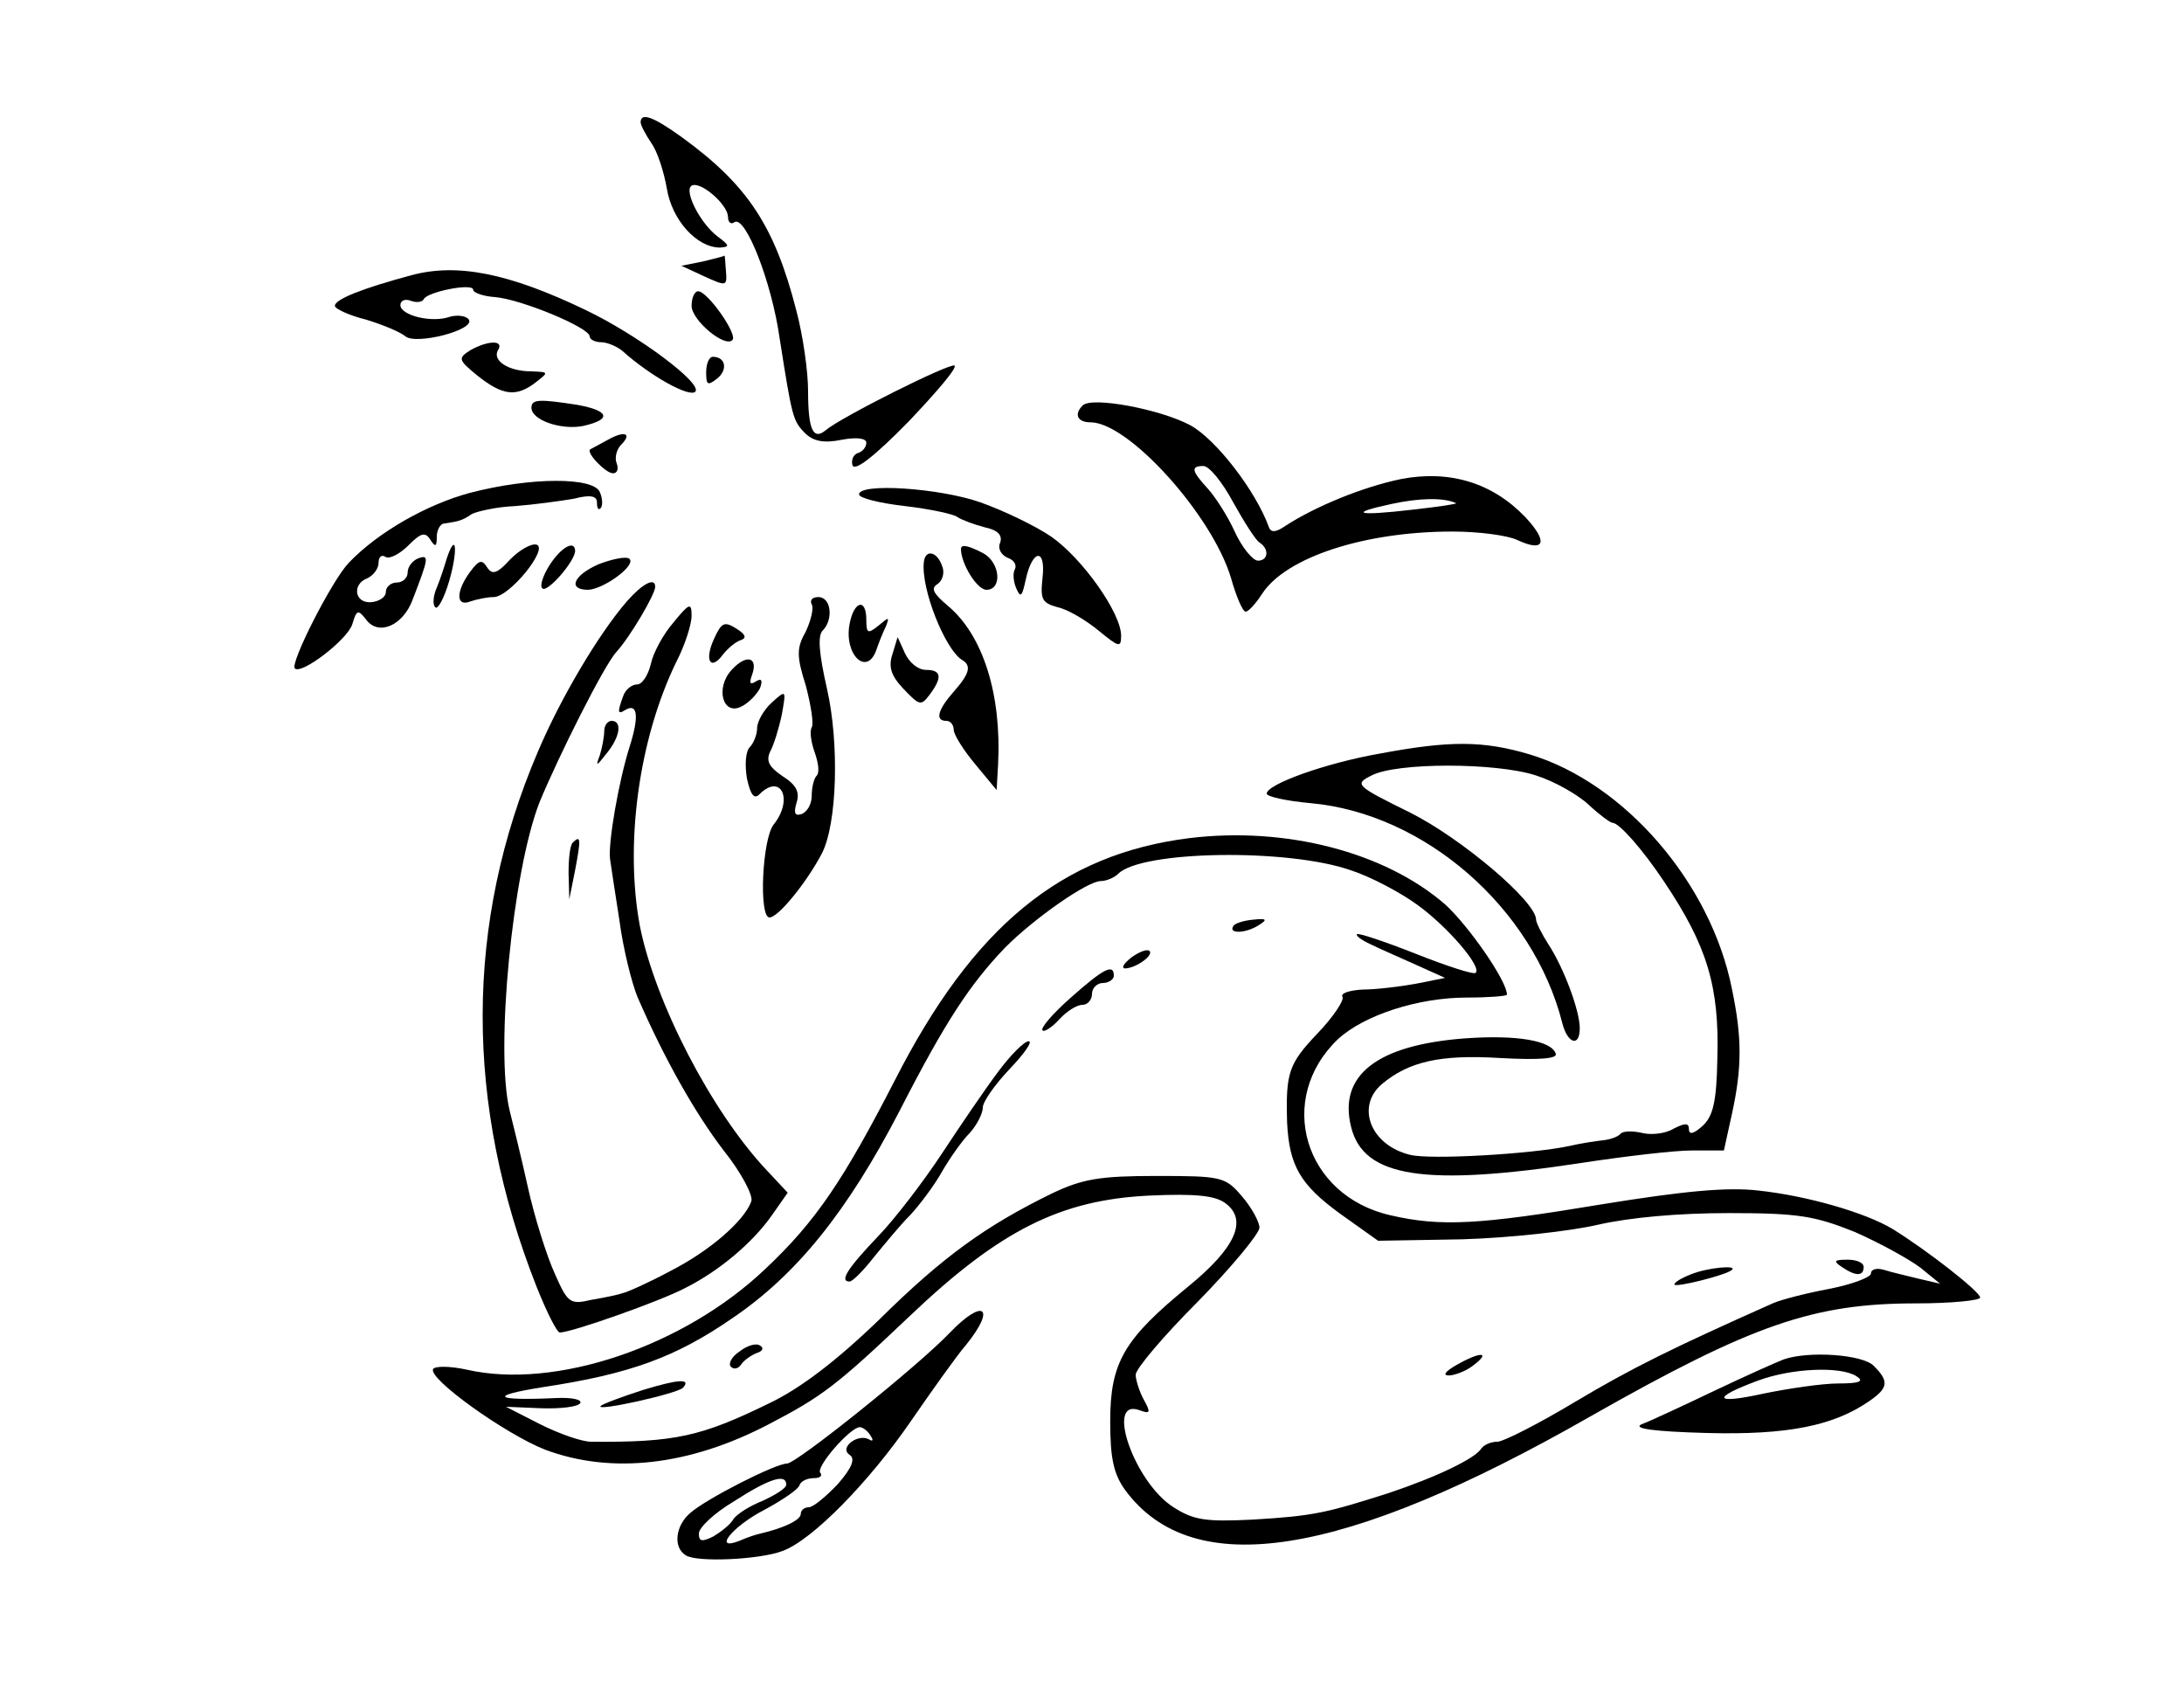 <?xml version="1.0" standalone="no"?>
<!DOCTYPE svg PUBLIC "-//W3C//DTD SVG 20010904//EN"
 "http://www.w3.org/TR/2001/REC-SVG-20010904/DTD/svg10.dtd">
<svg version="1.0" xmlns="http://www.w3.org/2000/svg"
 width="300pt" height="232pt" viewBox="0 0 300 232"
 preserveAspectRatio="xMidYMid meet">
<g transform="translate(0,232) scale(0.1,-0.1)"
fill="#000000" stroke="none">
<path d="M880 2152 c0 -4 7 -17 15 -29 8 -11 17 -39 21 -62 7 -43 41 -81 73
-81 14 1 13 3 -3 15 -24 18 -47 63 -36 70 12 7 50 -26 50 -43 0 -7 4 -11 9 -7
15 9 51 -82 62 -160 17 -108 18 -113 35 -130 11 -11 26 -14 50 -9 21 4 34 2
34 -4 0 -6 -5 -12 -11 -14 -7 -2 -10 -10 -8 -17 3 -9 31 13 77 60 39 41 68 75
63 77 -8 3 -156 -71 -177 -89 -17 -14 -24 1 -24 54 0 27 -7 76 -16 110 -30
117 -67 173 -158 239 -39 28 -56 34 -56 20z"/>
<path d="M966 1961 l-30 -6 28 -13 c35 -16 35 -16 33 8 -1 11 -1 19 -2 19 0
-1 -13 -4 -29 -8z"/>
<path d="M565 1942 c-67 -18 -105 -33 -105 -42 0 -4 19 -13 43 -19 23 -7 47
-17 54 -23 15 -12 96 9 87 23 -3 5 -15 7 -26 4 -25 -9 -68 2 -68 16 0 6 6 9
14 6 8 -3 16 -2 18 2 4 10 68 23 68 13 0 -4 14 -9 30 -10 36 -3 130 -42 130
-54 0 -4 7 -8 16 -8 8 0 22 -6 29 -12 39 -35 92 -64 100 -56 11 11 -79 78
-150 112 -106 51 -177 65 -240 48z"/>
<path d="M950 1900 c0 -20 46 -58 56 -47 8 7 -34 67 -47 67 -5 0 -9 -9 -9 -20z"/>
<path d="M646 1839 c-17 -11 -17 -13 10 -35 34 -27 53 -30 80 -9 18 14 18 14
-6 15 -32 0 -54 15 -46 29 9 14 -13 14 -38 0z"/>
<path d="M970 1809 c0 -18 2 -19 15 -9 15 12 12 30 -6 30 -5 0 -9 -10 -9 -21z"/>
<path d="M730 1760 c0 -17 41 -31 71 -25 40 9 36 21 -8 29 -52 8 -63 8 -63 -4z"/>
<path d="M1487 1763 c-12 -12 -7 -23 11 -23 52 0 167 -127 193 -214 7 -25 16
-46 20 -46 4 0 14 11 23 25 33 50 141 85 261 85 35 0 76 -5 90 -12 37 -17 42
-2 10 32 -45 47 -104 65 -171 52 -53 -11 -118 -38 -158 -64 -13 -9 -20 -10
-23 -2 -18 50 -73 121 -108 140 -41 22 -136 40 -148 27z m207 -133 c15 -27 31
-52 36 -55 14 -9 12 -25 -2 -25 -7 0 -22 18 -32 40 -10 22 -27 48 -37 59 -22
24 -24 31 -6 31 8 0 26 -22 41 -50z m306 -1 c3 -1 -24 -5 -60 -9 -77 -9 -89
-5 -28 8 37 8 71 9 88 1z"/>
<path d="M835 1716 c-11 -6 -22 -12 -24 -13 -7 -4 21 -33 31 -33 6 0 8 6 5 14
-3 7 0 19 6 25 16 16 5 20 -18 7z"/>
<path d="M645 1643 c-59 -16 -126 -54 -166 -96 -23 -24 -81 -138 -74 -145 9
-9 73 40 79 61 6 20 8 20 19 6 17 -23 51 -8 64 28 22 57 23 62 7 56 -7 -3 -14
-11 -14 -19 0 -8 -7 -14 -15 -14 -8 0 -15 -6 -15 -13 0 -7 -9 -13 -20 -14 -23
-2 -27 25 -5 33 8 4 15 13 15 21 0 8 4 12 10 8 5 -3 19 4 31 16 17 17 23 19
30 8 7 -11 9 -10 9 4 0 9 5 18 10 18 20 3 25 4 38 13 8 4 35 10 60 11 26 2 62
7 80 10 23 6 32 4 32 -5 0 -8 2 -11 5 -8 3 3 3 13 -1 22 -8 21 -95 21 -179 -1z"/>
<path d="M1180 1641 c0 -5 28 -12 63 -16 34 -4 67 -11 72 -15 6 -4 22 -10 37
-14 19 -4 25 -11 22 -21 -4 -8 1 -17 10 -21 9 -3 13 -10 10 -16 -3 -5 -2 -17
2 -26 6 -14 8 -11 13 12 9 42 28 44 23 2 -3 -29 -1 -34 21 -40 14 -3 39 -18
56 -32 28 -23 31 -24 31 -7 0 31 -53 106 -96 136 -22 15 -66 36 -97 47 -57 20
-167 27 -167 11z"/>
<path d="M701 1552 c-18 -20 -25 -22 -32 -11 -7 11 -11 10 -23 -6 -20 -27 -20
-49 0 -41 9 3 23 6 32 6 22 0 76 67 59 72 -7 2 -23 -7 -36 -20z"/>
<path d="M614 1554 c-3 -10 -9 -29 -14 -41 -5 -11 -6 -24 -2 -27 3 -4 12 12
19 36 12 41 10 70 -3 32z"/>
<path d="M755 1544 c-9 -14 -14 -29 -10 -32 6 -7 44 36 45 51 0 16 -19 6 -35
-19z"/>
<path d="M1320 1566 c0 -20 22 -56 35 -56 22 0 19 37 -4 50 -21 11 -31 13 -31
6z"/>
<path d="M822 1545 c-34 -15 -43 -35 -14 -35 22 1 68 35 56 43 -5 3 -24 -1
-42 -8z"/>
<path d="M1269 1548 c-4 -37 29 -119 52 -134 14 -8 11 -19 -11 -44 -22 -25
-26 -40 -10 -40 6 0 10 -6 10 -12 0 -7 14 -29 30 -48 l29 -35 2 35 c5 97 -21
178 -69 218 -20 17 -24 24 -14 30 7 5 10 16 6 25 -7 20 -23 23 -25 5z"/>
<path d="M861 1494 c-39 -45 -91 -133 -122 -206 -101 -236 -101 -484 -2 -735
14 -35 28 -63 32 -63 16 0 138 43 172 61 46 23 93 62 120 101 l21 30 -29 31
c-76 81 -153 230 -174 335 -21 112 -2 256 50 363 12 23 21 52 21 63 0 19 -3
18 -25 -9 -14 -16 -28 -42 -31 -57 -4 -16 -12 -28 -19 -28 -7 0 -16 -7 -19
-16 -8 -22 -8 -26 3 -19 17 10 19 -9 6 -50 -15 -47 -30 -133 -27 -155 1 -8 7
-46 13 -85 5 -38 17 -86 25 -105 37 -85 79 -159 118 -210 24 -30 41 -62 38
-70 -10 -27 -57 -68 -112 -96 -30 -16 -59 -29 -65 -30 -5 -2 -24 -6 -42 -9
-30 -7 -33 -5 -51 36 -11 24 -28 78 -37 119 -9 41 -21 89 -25 105 -20 83 4
328 41 423 26 63 89 189 106 207 19 21 53 79 53 89 0 14 -18 4 -39 -20z"/>
<path d="M1115 1490 c3 -5 -1 -22 -8 -37 -13 -23 -13 -34 0 -75 7 -27 11 -52
8 -57 -3 -5 -1 -20 4 -34 5 -14 7 -28 3 -32 -4 -4 -7 -16 -7 -28 0 -11 -6 -22
-14 -25 -9 -3 -11 1 -7 15 5 15 0 25 -19 37 -19 13 -23 21 -17 34 5 9 12 32
16 51 6 34 6 34 -14 16 -11 -10 -20 -26 -20 -35 0 -9 -5 -21 -10 -26 -6 -6 -7
-25 -4 -43 5 -23 10 -29 17 -22 30 30 47 -7 20 -41 -16 -19 -21 -128 -6 -128
12 0 51 48 72 88 21 41 24 151 7 226 -11 48 -13 73 -6 80 15 15 12 46 -6 46
-8 0 -12 -4 -9 -10z"/>
<path d="M1167 1463 c-8 -42 24 -73 37 -35 3 9 9 24 13 32 5 13 4 13 -10 1
-15 -12 -17 -11 -17 8 0 30 -17 26 -23 -6z"/>
<path d="M981 1443 c-14 -30 -5 -45 12 -22 7 9 18 18 25 20 8 3 6 8 -7 16 -16
10 -20 8 -30 -14z"/>
<path d="M1226 1422 c-6 -18 -2 -30 15 -48 22 -23 24 -24 36 -8 18 24 16 34
-5 34 -11 0 -23 10 -29 23 l-10 22 -7 -23z"/>
<path d="M1005 1400 c-23 -25 -12 -64 14 -50 10 5 21 17 25 25 4 11 2 14 -6 9
-8 -5 -9 -2 -5 9 9 25 -8 29 -28 7z"/>
<path d="M830 1316 c0 -8 -3 -23 -6 -33 -6 -16 -5 -16 9 2 19 23 22 45 7 45
-5 0 -10 -6 -10 -14z"/>
<path d="M1895 1285 c-74 -13 -155 -42 -155 -55 0 -4 27 -10 60 -13 157 -14
306 -144 346 -302 7 -28 24 -34 24 -7 0 24 -22 83 -43 115 -9 14 -17 30 -17
34 0 25 -103 112 -173 147 -75 37 -77 39 -53 51 34 18 171 18 226 0 25 -8 57
-26 72 -40 15 -14 30 -25 33 -25 9 0 41 -36 71 -81 59 -88 76 -144 73 -243 -1
-59 -6 -79 -20 -92 -12 -11 -19 -13 -19 -5 0 9 -5 9 -21 1 -11 -7 -31 -9 -43
-6 -13 3 -26 3 -30 -1 -3 -4 -14 -8 -24 -9 -9 -1 -30 -4 -47 -8 -52 -11 -191
-19 -218 -12 -54 13 -75 66 -39 97 37 31 80 41 162 36 54 -3 80 -1 77 6 -6 18
-54 26 -124 21 -122 -9 -175 -51 -157 -122 17 -69 101 -82 317 -49 59 9 127
17 151 17 l44 0 11 50 c14 64 14 105 0 172 -29 146 -148 283 -278 322 -64 19
-110 19 -206 1z"/>
<path d="M1634 1169 c-176 -22 -297 -121 -405 -333 -70 -136 -108 -193 -177
-258 -112 -107 -289 -167 -411 -139 -23 5 -43 5 -46 1 -8 -13 100 -90 154
-111 91 -34 198 -22 307 35 73 38 93 53 193 148 125 119 208 160 329 166 65 3
92 0 106 -11 30 -23 13 -61 -52 -114 -88 -72 -107 -104 -107 -185 0 -52 5 -73
21 -95 93 -125 298 -93 639 102 222 126 306 155 447 155 48 0 88 4 88 8 0 8
-73 65 -120 94 -38 23 -119 46 -185 53 -43 5 -104 -1 -215 -19 -168 -28 -221
-31 -290 -15 -119 27 -158 160 -72 242 36 33 110 57 177 57 30 0 55 2 55 4 0
19 -53 95 -85 124 -83 72 -219 107 -351 91z m221 -44 c28 -9 69 -31 91 -47 42
-30 90 -86 81 -94 -2 -3 -39 9 -82 26 -43 17 -79 29 -81 27 -2 -2 6 -8 19 -14
12 -6 40 -18 62 -28 l40 -18 -40 -8 c-22 -4 -55 -8 -73 -8 -18 -1 -31 -5 -28
-10 3 -4 -12 -27 -34 -50 -40 -42 -44 -54 -42 -123 3 -59 18 -85 73 -125 l52
-37 116 2 c65 2 147 11 186 20 44 10 110 16 180 16 96 0 118 -4 173 -26 34
-15 74 -37 90 -49 l27 -22 -30 7 c-16 4 -38 9 -47 12 -10 3 -18 1 -18 -5 0 -5
-26 -15 -57 -21 -32 -6 -67 -15 -78 -20 -137 -61 -194 -89 -271 -135 -50 -30
-99 -55 -107 -55 -9 0 -18 -4 -22 -9 -8 -14 -63 -40 -129 -62 -85 -27 -102
-31 -186 -36 -63 -3 -80 -1 -108 17 -54 34 -95 152 -46 133 14 -5 15 -3 5 15
-6 11 -11 27 -11 34 0 8 38 53 85 100 47 48 85 94 85 102 0 8 -11 28 -24 43
-23 27 -28 28 -118 28 -77 0 -101 -4 -143 -24 -90 -44 -149 -86 -237 -173 -59
-57 -109 -95 -151 -115 -94 -46 -130 -54 -245 -53 -13 0 -44 11 -70 24 l-47
24 48 -2 c27 -1 51 2 54 7 3 5 -12 8 -33 7 -86 -4 -94 3 -18 15 119 18 182 41
259 94 89 60 159 147 231 286 63 123 97 174 145 224 41 41 113 91 131 91 8 0
19 5 24 10 32 32 233 35 319 5z"/>
<path d="M1694 1048 c-7 -11 18 -10 36 2 11 7 10 9 -8 7 -13 -1 -26 -5 -28 -9z"/>
<path d="M1554 1005 c-10 -8 -14 -14 -9 -15 15 0 40 18 34 24 -3 3 -14 -1 -25
-9z"/>
<path d="M1471 950 c-25 -22 -42 -42 -39 -45 2 -3 13 4 23 15 10 11 24 20 32
20 7 0 13 7 13 15 0 8 7 15 15 15 8 0 15 5 15 10 0 17 -14 10 -59 -30z"/>
<path d="M1371 848 c-18 -24 -52 -74 -77 -112 -25 -38 -64 -89 -87 -113 -44
-46 -54 -63 -40 -63 4 0 19 15 33 33 14 17 36 44 50 58 14 15 34 42 44 60 11
19 28 43 38 53 10 11 18 27 18 35 0 8 17 32 37 53 20 21 32 38 26 38 -6 0 -25
-19 -42 -42z"/>
<path d="M2530 580 c19 -13 30 -13 30 0 0 6 -10 10 -22 10 -19 0 -20 -2 -8
-10z"/>
<path d="M2323 570 c-13 -5 -23 -11 -23 -14 0 -5 72 13 79 20 8 7 -34 3 -56
-6z"/>
<path d="M1016 464 c-11 -7 -16 -17 -12 -21 4 -4 10 -3 14 3 4 6 14 13 22 16
7 2 10 7 4 10 -5 4 -18 0 -28 -8z"/>
<path d="M2000 445 c-14 -8 -19 -14 -10 -14 8 0 24 6 34 14 25 19 9 19 -24 0z"/>
<path d="M883 411 c-28 -9 -55 -19 -58 -22 -7 -8 105 17 113 25 12 13 -6 12
-55 -3z"/>
<path d="M787 1163 c-4 -3 -6 -22 -6 -42 l1 -36 8 40 c8 42 8 49 -3 38z"/>
<path d="M1304 489 c-43 -45 -210 -179 -223 -179 -16 0 -112 -49 -133 -68 -20
-17 -24 -47 -6 -58 15 -10 102 -6 133 6 41 15 119 95 176 178 29 42 63 90 76
105 42 52 24 65 -23 16z m-108 -141 c4 -6 3 -8 -2 -5 -15 9 -42 -11 -27 -21 8
-5 4 -17 -16 -40 -16 -17 -34 -32 -40 -32 -6 0 -11 -4 -11 -9 0 -9 -25 -20
-55 -27 -5 -1 -18 -5 -29 -10 -38 -15 -10 20 35 43 24 13 46 28 47 33 2 6 11
10 20 10 8 0 12 3 9 7 -8 7 41 63 54 63 4 0 11 -5 15 -12z m-116 -67 c0 -5
-15 -14 -32 -22 -18 -7 -37 -19 -41 -26 -4 -7 -17 -17 -27 -23 -16 -8 -20 -7
-20 4 0 8 21 28 48 44 48 31 72 39 72 23z"/>
<path d="M2450 453 c-8 -3 -51 -22 -95 -43 -44 -21 -89 -42 -100 -46 -13 -6
17 -10 89 -12 112 -3 175 10 224 44 26 18 27 27 6 48 -15 16 -90 21 -124 9z
m100 -23 c11 -7 5 -10 -25 -10 -22 0 -69 -7 -103 -14 -68 -15 -72 -6 -7 18 46
17 113 20 135 6z"/>
</g>
</svg>
